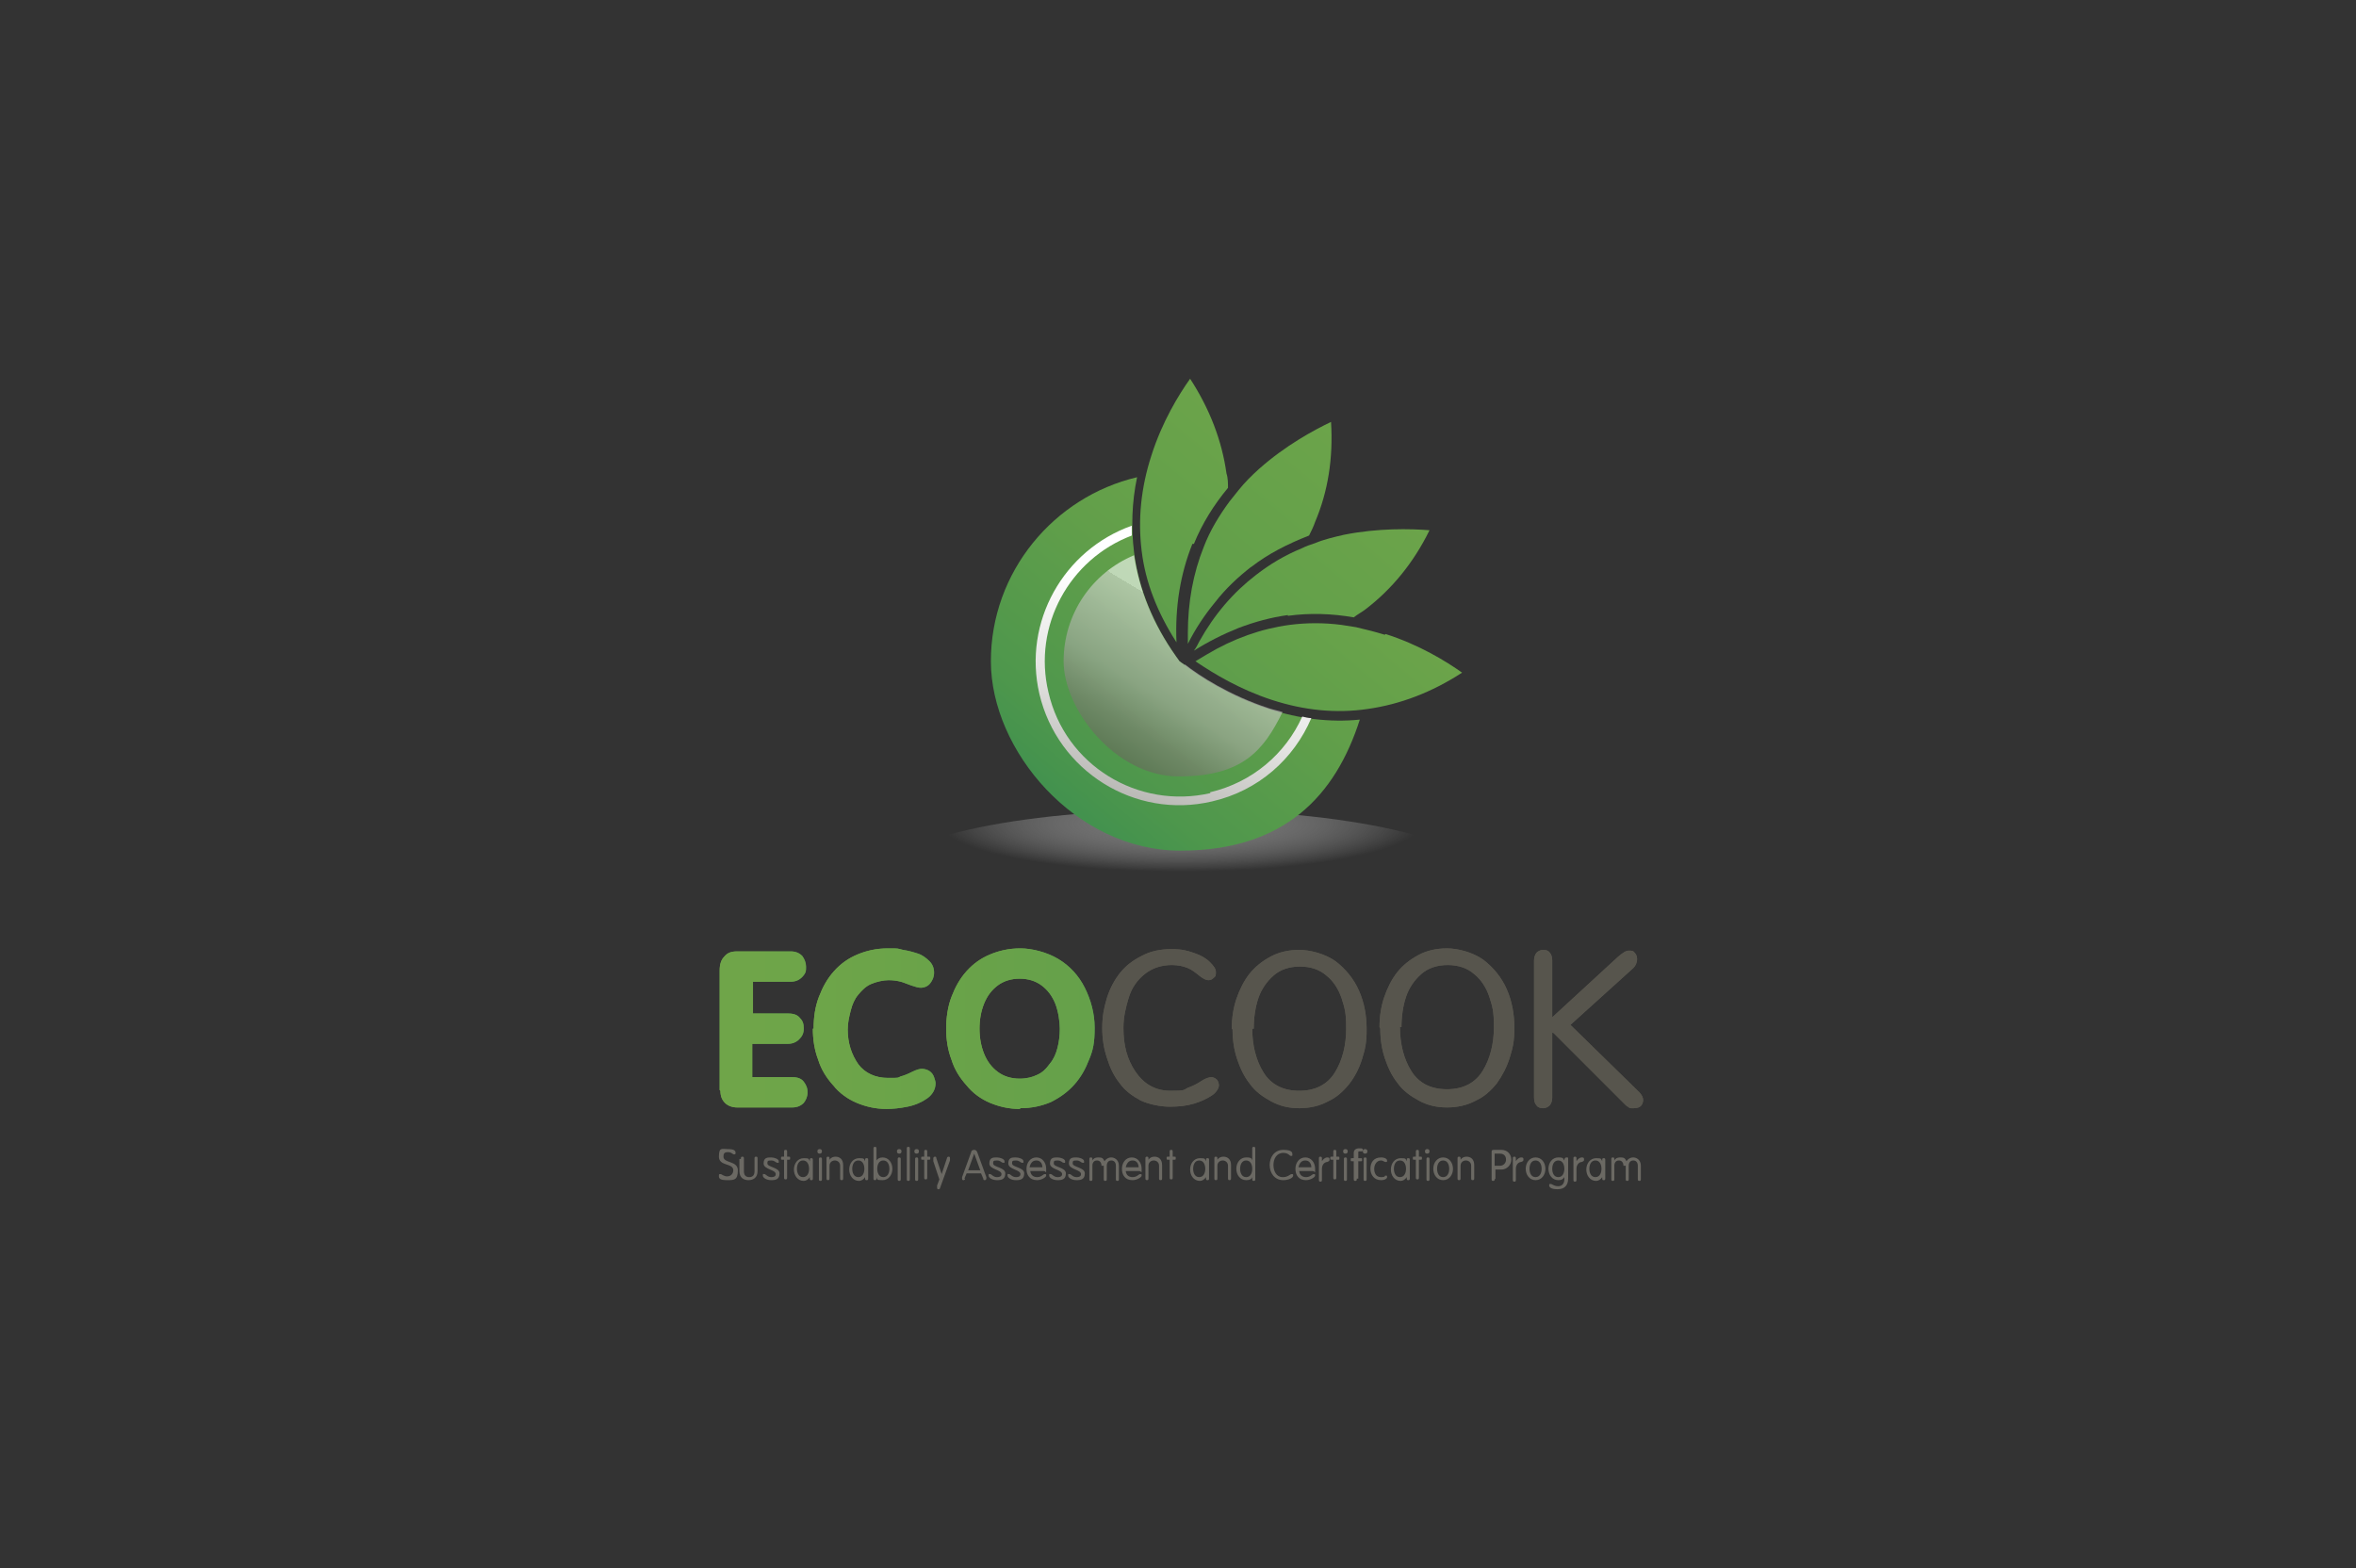 <?xml version="1.0" encoding="UTF-8"?>
<svg xmlns="http://www.w3.org/2000/svg" xmlns:xlink="http://www.w3.org/1999/xlink" version="1.1" viewBox="0 0 311 207">
  <rect x="0" y="0" width="311" height="207" fill="#333333" stroke="none"/>
  <defs>
    <style>
      .st0 {
        fill: url(#linear-gradient2);
      }

      .st1 {
        fill: url(#linear-gradient10);
        opacity: .6;
      }

      .st1, .st2, .st3 {
        mix-blend-mode: multiply;
      }

      .st4 {
        clip-path: url(#clippath-6);
      }

      .st5 {
        clip-path: url(#clippath-4);
      }

      .st6 {
        fill: url(#linear-gradient1);
      }

      .st7 {
        fill: #57554d;
      }

      .st8 {
        fill: url(#linear-gradient8);
      }

      .st9 {
        fill: url(#linear-gradient11);
      }

      .st10 {
        fill: none;
      }

      .st11 {
        clip-path: url(#clippath-1);
      }

      .st2 {
        fill: url(#linear-gradient9);
      }

      .st12 {
        isolation: isolate;
      }

      .st13 {
        clip-path: url(#clippath-5);
      }

      .st14 {
        fill: url(#linear-gradient12);
      }

      .st15 {
        clip-path: url(#clippath-3);
      }

      .st16 {
        fill: url(#linear-gradient7);
      }

      .st17 {
        fill: url(#linear-gradient4);
      }

      .st18 {
        fill: url(#linear-gradient14);
      }

      .st19 {
        fill: url(#linear-gradient5);
      }

      .st20 {
        fill: url(#linear-gradient3);
      }

      .st3 {
        fill: url(#Degradado_sin_nombre_6);
      }

      .st21 {
        fill: url(#linear-gradient6);
      }

      .st22 {
        clip-path: url(#clippath-2);
      }

      .st23 {
        fill: url(#linear-gradient13);
      }

      .st24 {
        fill: url(#linear-gradient);
      }

      .st25 {
        fill: #6b6963;
      }

      .st26 {
        clip-path: url(#clippath);
      }
    </style>
    <radialGradient id="Degradado_sin_nombre_6" data-name="Degradado sin nombre 6" cx="155.9" cy="264.2" fx="155.9" fy="264.2" r="39.6" gradientTransform="translate(0 55.9) scale(1 .2)" gradientUnits="userSpaceOnUse">
      <stop offset="0" stop-color="#545454"></stop>
      <stop offset="0" stop-color="#696969" stop-opacity=".9"></stop>
      <stop offset=".3" stop-color="#aaa" stop-opacity=".5"></stop>
      <stop offset=".6" stop-color="#d9d9d9" stop-opacity=".2"></stop>
      <stop offset=".8" stop-color="#f5f5f5" stop-opacity="0"></stop>
      <stop offset="1" stop-color="#fff" stop-opacity="0"></stop>
    </radialGradient>
    <linearGradient id="linear-gradient" x1="95" y1="135.8" x2="106.6" y2="135.8" gradientUnits="userSpaceOnUse">
      <stop offset="0" stop-color="#73a749"></stop>
      <stop offset=".3" stop-color="#6ea549"></stop>
      <stop offset=".6" stop-color="#629f4a"></stop>
      <stop offset=".9" stop-color="#4e974c"></stop>
      <stop offset="1" stop-color="#43924e"></stop>
    </linearGradient>
    <clipPath id="clippath">
      <path class="st24" d="M95,143.9v-15.8c0-.8.2-1.4.6-1.8.4-.5.9-.7,1.7-.7h7.1c.6,0,1.1.2,1.5.6.3.4.5.9.5,1.4s0,.7-.2,1c-.2.3-.4.5-.7.7-.3.2-.7.3-1.1.3h-5v4.2h4.7c.7,0,1.2.2,1.5.6.4.4.5.8.5,1.4s-.2,1-.6,1.4c-.4.4-.9.6-1.5.6h-4.7v4.4h5.3c.7,0,1.2.2,1.5.6.3.4.5.8.5,1.4s-.2,1-.5,1.4c-.4.4-.9.6-1.5.6h-7.3c-.6,0-1.2-.2-1.6-.6-.4-.4-.6-.9-.6-1.6Z"></path>
    </clipPath>
    <linearGradient id="linear-gradient1" x1="-437" y1="284.2" x2="-436.2" y2="284.2" gradientTransform="translate(93267.3 60753.4) scale(213.3 -213.3)" xlink:href="#linear-gradient"></linearGradient>
    <linearGradient id="linear-gradient2" x1="107.4" y1="135.8" x2="123.6" y2="135.8" xlink:href="#linear-gradient"></linearGradient>
    <linearGradient id="linear-gradient3" x1="107.4" y1="135.8" x2="123.6" y2="135.8" xlink:href="#linear-gradient"></linearGradient>
    <clipPath id="clippath-1">
      <path class="st20" d="M107.4,135.8c0-1.5.2-2.9.7-4.2.5-1.3,1.1-2.4,2-3.4.9-1,1.9-1.7,3.1-2.2,1.2-.5,2.5-.8,4-.8s1.2,0,2,.2c.7.1,1.4.3,2,.5.6.2,1.1.6,1.5,1,.4.4.6.9.6,1.5s-.2,1-.5,1.4c-.3.4-.8.6-1.2.6s-.7-.1-1.3-.3c-.6-.2-1-.4-1.4-.5-.4-.1-.9-.2-1.6-.2s-1.6.2-2.3.5c-.7.3-1.2.8-1.7,1.4-.5.6-.8,1.3-1,2.1-.2.8-.4,1.6-.4,2.5,0,1.8.5,3.3,1.4,4.6.9,1.2,2.3,1.8,3.9,1.8s1.2,0,1.7-.2c.4-.1.9-.3,1.5-.6s1-.4,1.3-.4.7.1,1,.3c.3.2.5.5.6.8.1.3.2.6.2.8,0,.8-.4,1.5-1.1,2-.7.5-1.6.9-2.6,1.1-1,.2-1.9.3-2.8.3-1.4,0-2.7-.3-3.9-.8-1.2-.5-2.3-1.3-3.1-2.3-.9-1-1.6-2.1-2-3.4-.5-1.3-.7-2.7-.7-4.1Z"></path>
    </clipPath>
    <linearGradient id="linear-gradient4" x1="-437" y1="284.2" x2="-436.2" y2="284.2" gradientTransform="translate(93267.3 60753.4) scale(213.3 -213.3)" xlink:href="#linear-gradient"></linearGradient>
    <linearGradient id="linear-gradient5" x1="124.8" y1="135.8" x2="144.4" y2="135.8" xlink:href="#linear-gradient"></linearGradient>
    <linearGradient id="linear-gradient6" x1="124.8" y1="135.8" x2="144.4" y2="135.8" xlink:href="#linear-gradient"></linearGradient>
    <clipPath id="clippath-2">
      <path class="st21" d="M134.6,146.4c-1.4,0-2.7-.3-3.9-.8-1.2-.5-2.3-1.3-3.1-2.3-.9-1-1.6-2.1-2-3.4-.5-1.3-.7-2.7-.7-4.1s.2-2.9.7-4.2c.5-1.3,1.1-2.4,2-3.4.9-1,1.9-1.7,3.1-2.2,1.2-.5,2.5-.8,4-.8s3.5.5,5,1.4c1.5.9,2.7,2.2,3.5,3.8.8,1.6,1.3,3.4,1.3,5.3s-.2,2.9-.7,4.1c-.5,1.3-1.1,2.4-2,3.4-.9,1-1.9,1.7-3.1,2.3-1.2.5-2.5.8-4,.8ZM134.6,142.4c.9,0,1.7-.2,2.3-.5.7-.3,1.2-.8,1.7-1.5.5-.6.8-1.3,1-2.1.2-.8.3-1.6.3-2.5s-.2-2.3-.6-3.3c-.4-1-1-1.8-1.8-2.4-.8-.6-1.8-.9-2.9-.9s-2.1.3-2.9.9c-.8.6-1.4,1.4-1.8,2.4-.4,1-.6,2.1-.6,3.3s.2,2.3.6,3.3c.4,1,1,1.8,1.8,2.4.8.6,1.8.9,2.9.9Z"></path>
    </clipPath>
    <linearGradient id="linear-gradient7" x1="-437" y1="284.2" x2="-436.2" y2="284.2" gradientTransform="translate(93267.3 60753.4) scale(213.3 -213.3)" xlink:href="#linear-gradient"></linearGradient>
    <clipPath id="clippath-3">
      <path class="st7" d="M148.3,135.8c0,2.2.5,4.1,1.6,5.7,1.1,1.6,2.6,2.5,4.6,2.5s1.7-.1,2.3-.4c.6-.2,1.2-.5,1.8-.9.6-.4,1.1-.5,1.3-.5s.5.1.7.3c.2.2.3.5.3.8s-.3.9-.9,1.3c-.6.4-1.4.8-2.4,1.1-1,.3-2,.4-3.2.4s-2.7-.3-3.8-.8c-1.1-.6-2.1-1.3-2.8-2.3-.8-1-1.3-2.1-1.7-3.4-.4-1.2-.6-2.5-.6-3.9s.2-2.6.6-3.9c.4-1.3,1-2.4,1.7-3.3.8-1,1.7-1.7,2.9-2.3,1.1-.6,2.4-.9,3.9-.9s2.1.2,3,.5c.9.3,1.6.7,2.1,1.2.5.5.8.9.8,1.3s0,.6-.3.8c-.2.2-.4.3-.7.3s-.7-.2-1.2-.6c-.5-.4-1-.8-1.5-1-.5-.2-1.2-.4-2.1-.4-1.4,0-2.6.4-3.6,1.2-1,.8-1.7,1.8-2.1,3.1-.4,1.3-.7,2.6-.7,3.9Z"></path>
    </clipPath>
    <clipPath id="clippath-4">
      <path class="st7" d="M162.6,135.8c0-1.4.2-2.7.6-3.9.4-1.2,1-2.4,1.7-3.3.8-1,1.7-1.7,2.8-2.3,1.1-.6,2.4-.9,3.8-.9s3.4.5,4.8,1.5c1.3,1,2.4,2.3,3.1,3.9.7,1.6,1,3.3,1,5.1s-.2,2.6-.6,3.9c-.4,1.3-1,2.4-1.7,3.3-.8,1-1.7,1.8-2.8,2.3-1.1.6-2.4.9-3.8.9s-2.6-.3-3.7-.9c-1.1-.6-2.1-1.3-2.8-2.3-.8-1-1.3-2.1-1.7-3.3-.4-1.2-.6-2.5-.6-3.9ZM165.3,135.8c0,2.2.5,4.2,1.5,5.8,1,1.6,2.6,2.4,4.7,2.4s3.7-.8,4.7-2.4c1-1.6,1.5-3.6,1.5-5.8s-.2-2.7-.6-4c-.4-1.2-1.1-2.3-2-3-.9-.8-2.1-1.2-3.5-1.2s-2.6.4-3.5,1.2c-.9.8-1.6,1.8-2,3-.4,1.2-.6,2.6-.6,4Z"></path>
    </clipPath>
    <clipPath id="clippath-5">
      <path class="st7" d="M182.1,135.6c0-1.4.2-2.7.6-3.9.4-1.2,1-2.4,1.7-3.3.8-1,1.7-1.7,2.8-2.3,1.1-.6,2.4-.9,3.8-.9s3.4.5,4.8,1.5c1.3,1,2.4,2.3,3.1,3.9.7,1.6,1,3.3,1,5.1s-.2,2.6-.6,3.9c-.4,1.3-1,2.4-1.7,3.4-.8,1-1.7,1.8-2.8,2.3-1.1.6-2.4.9-3.8.9s-2.6-.3-3.7-.9c-1.1-.6-2.1-1.3-2.8-2.3-.8-1-1.3-2.1-1.7-3.3-.4-1.2-.6-2.5-.6-3.9ZM184.8,135.6c0,2.2.5,4.2,1.5,5.8,1,1.6,2.6,2.4,4.7,2.4s3.7-.8,4.7-2.4c1-1.6,1.5-3.6,1.5-5.8s-.2-2.7-.6-4c-.4-1.2-1.1-2.3-2-3-.9-.8-2.1-1.2-3.5-1.2s-2.6.4-3.5,1.2c-.9.8-1.6,1.8-2,3-.4,1.2-.6,2.6-.6,4Z"></path>
    </clipPath>
    <clipPath id="clippath-6">
      <path class="st7" d="M204.9,136.3v8.6c0,.4-.1.7-.3,1-.2.2-.5.4-.9.4s-.7-.1-.9-.4c-.2-.2-.3-.6-.3-1v-18.1c0-.4.1-.7.3-1,.2-.2.5-.4.9-.4s.7.1.9.4c.2.2.3.6.3,1v7.5l8.7-8c.6-.5,1-.8,1.4-.8s.6,0,.8.3c.2.2.3.5.3.8,0,.5-.2.9-.5,1.2l-8.3,7.5,9.1,8.9c.3.3.5.7.5,1s-.1.6-.3.8c-.2.2-.5.3-.9.3s-.3,0-.4,0c-.1,0-.2,0-.4-.2-.1,0-.3-.2-.4-.3l-9.4-9.4Z"></path>
    </clipPath>
    <linearGradient id="linear-gradient8" x1="189" y1="47.5" x2="140.5" y2="105.6" xlink:href="#linear-gradient"></linearGradient>
    <linearGradient id="linear-gradient9" x1="199.4" y1="-96.2" x2="164.8" y2="-38.8" gradientTransform="translate(-14.5 219.8) rotate(-13.1)" gradientUnits="userSpaceOnUse">
      <stop offset="0" stop-color="#fff"></stop>
      <stop offset=".2" stop-color="#e4e4e2"></stop>
      <stop offset=".5" stop-color="#a09f9a"></stop>
      <stop offset="1" stop-color="#47443a"></stop>
    </linearGradient>
    <linearGradient id="linear-gradient10" x1="158.4" y1="82.7" x2="130.7" y2="128.7" gradientUnits="userSpaceOnUse">
      <stop offset="0" stop-color="#fff"></stop>
      <stop offset="0" stop-color="#e2e2e0"></stop>
      <stop offset=".2" stop-color="#abaaa6"></stop>
      <stop offset=".3" stop-color="#807e77"></stop>
      <stop offset=".4" stop-color="#615e55"></stop>
      <stop offset=".4" stop-color="#4d4b41"></stop>
      <stop offset=".5" stop-color="#47443a"></stop>
    </linearGradient>
    <linearGradient id="linear-gradient11" x1="190.7" y1="26.3" x2="113.7" y2="118.5" gradientUnits="userSpaceOnUse">
      <stop offset=".2" stop-color="#73a749"></stop>
      <stop offset="1" stop-color="#45934d"></stop>
      <stop offset="1" stop-color="#43924e"></stop>
    </linearGradient>
    <linearGradient id="linear-gradient12" x1="208.7" y1="19.2" x2="113" y2="133.7" xlink:href="#linear-gradient11"></linearGradient>
    <linearGradient id="linear-gradient13" x1="212.8" y1="30.6" x2="124.1" y2="136.8" xlink:href="#linear-gradient11"></linearGradient>
    <linearGradient id="linear-gradient14" x1="201.7" y1="56.6" x2="142.7" y2="127.2" xlink:href="#linear-gradient11"></linearGradient>
  </defs>
  <g class="st12">
    <g id="rahmen">
      <rect class="st10" width="311" height="207"></rect>
    </g>
    <g id="logo">
      <g>
        <path class="st3" d="M195.5,115.9c0,5-17.7,9-39.6,9s-39.6-4-39.6-9,17.7-9,39.6-9,39.6,4,39.6,9Z"></path>
        <g>
          <g>
            <path class="st24" d="M95,143.9v-15.8c0-.8.2-1.4.6-1.8.4-.5.9-.7,1.7-.7h7.1c.6,0,1.1.2,1.5.6.3.4.5.9.5,1.4s0,.7-.2,1c-.2.3-.4.5-.7.7-.3.2-.7.3-1.1.3h-5v4.2h4.7c.7,0,1.2.2,1.5.6.4.4.5.8.5,1.4s-.2,1-.6,1.4c-.4.4-.9.6-1.5.6h-4.7v4.4h5.3c.7,0,1.2.2,1.5.6.3.4.5.8.5,1.4s-.2,1-.5,1.4c-.4.4-.9.6-1.5.6h-7.3c-.6,0-1.2-.2-1.6-.6-.4-.4-.6-.9-.6-1.6Z"></path>
            <g class="st26">
              <rect class="st6" x="84.4" y="121" width="153.5" height="29.2"></rect>
            </g>
          </g>
          <g>
            <path class="st0" d="M107.4,135.8c0-1.5.2-2.9.7-4.2.5-1.3,1.1-2.4,2-3.4.9-1,1.9-1.7,3.1-2.2,1.2-.5,2.5-.8,4-.8s1.2,0,2,.2c.7.1,1.4.3,2,.5.6.2,1.1.6,1.5,1,.4.4.6.9.6,1.5s-.2,1-.5,1.4c-.3.4-.8.6-1.2.6s-.7-.1-1.3-.3c-.6-.2-1-.4-1.4-.5-.4-.1-.9-.2-1.6-.2s-1.6.2-2.3.5c-.7.3-1.2.8-1.7,1.4-.5.6-.8,1.3-1,2.1-.2.8-.4,1.6-.4,2.5,0,1.8.5,3.3,1.4,4.6.9,1.2,2.3,1.8,3.9,1.8s1.2,0,1.7-.2c.4-.1.9-.3,1.5-.6s1-.4,1.3-.4.7.1,1,.3c.3.2.5.5.6.8.1.3.2.6.2.8,0,.8-.4,1.5-1.1,2-.7.5-1.6.9-2.6,1.1-1,.2-1.9.3-2.8.3-1.4,0-2.7-.3-3.9-.8-1.2-.5-2.3-1.3-3.1-2.3-.9-1-1.6-2.1-2-3.4-.5-1.3-.7-2.7-.7-4.1Z"></path>
            <g class="st11">
              <rect class="st17" x="84.4" y="121" width="153.5" height="29.2"></rect>
            </g>
          </g>
          <g>
            <path class="st19" d="M134.6,146.4c-1.4,0-2.7-.3-3.9-.8-1.2-.5-2.3-1.3-3.1-2.3-.9-1-1.6-2.1-2-3.4-.5-1.3-.7-2.7-.7-4.1s.2-2.9.7-4.2c.5-1.3,1.1-2.4,2-3.4.9-1,1.9-1.7,3.1-2.2,1.2-.5,2.5-.8,4-.8s3.5.5,5,1.4c1.5.9,2.7,2.2,3.5,3.8.8,1.6,1.3,3.4,1.3,5.3s-.2,2.9-.7,4.1c-.5,1.3-1.1,2.4-2,3.4-.9,1-1.9,1.7-3.1,2.3-1.2.5-2.5.8-4,.8ZM134.6,142.4c.9,0,1.7-.2,2.3-.5.7-.3,1.2-.8,1.7-1.5.5-.6.8-1.3,1-2.1.2-.8.3-1.6.3-2.5s-.2-2.3-.6-3.3c-.4-1-1-1.8-1.8-2.4-.8-.6-1.8-.9-2.9-.9s-2.1.3-2.9.9c-.8.6-1.4,1.4-1.8,2.4-.4,1-.6,2.1-.6,3.3s.2,2.3.6,3.3c.4,1,1,1.8,1.8,2.4.8.6,1.8.9,2.9.9Z"></path>
            <g class="st22">
              <rect class="st16" x="84.4" y="121" width="153.5" height="29.2"></rect>
            </g>
          </g>
          <g>
            <path class="st7" d="M148.3,135.8c0,2.2.5,4.1,1.6,5.7,1.1,1.6,2.6,2.5,4.6,2.5s1.7-.1,2.3-.4c.6-.2,1.2-.5,1.8-.9.6-.4,1.1-.5,1.3-.5s.5.1.7.3c.2.2.3.5.3.8s-.3.9-.9,1.3c-.6.4-1.4.8-2.4,1.1-1,.3-2,.4-3.2.4s-2.7-.3-3.8-.8c-1.1-.6-2.1-1.3-2.8-2.3-.8-1-1.3-2.1-1.7-3.4-.4-1.2-.6-2.5-.6-3.9s.2-2.6.6-3.9c.4-1.3,1-2.4,1.7-3.3.8-1,1.7-1.7,2.9-2.3,1.1-.6,2.4-.9,3.9-.9s2.1.2,3,.5c.9.3,1.6.7,2.1,1.2.5.5.8.9.8,1.3s0,.6-.3.8c-.2.2-.4.3-.7.3s-.7-.2-1.2-.6c-.5-.4-1-.8-1.5-1-.5-.2-1.2-.4-2.1-.4-1.4,0-2.6.4-3.6,1.2-1,.8-1.7,1.8-2.1,3.1-.4,1.3-.7,2.6-.7,3.9Z"></path>
            <g class="st15">
              <rect class="st7" x="84.3" y="121" width="153.5" height="29.2"></rect>
            </g>
          </g>
          <g>
            <path class="st7" d="M162.6,135.8c0-1.4.2-2.7.6-3.9.4-1.2,1-2.4,1.7-3.3.8-1,1.7-1.7,2.8-2.3,1.1-.6,2.4-.9,3.8-.9s3.4.5,4.8,1.5c1.3,1,2.4,2.3,3.1,3.9.7,1.6,1,3.3,1,5.1s-.2,2.6-.6,3.9c-.4,1.3-1,2.4-1.7,3.3-.8,1-1.7,1.8-2.8,2.3-1.1.6-2.4.9-3.8.9s-2.6-.3-3.7-.9c-1.1-.6-2.1-1.3-2.8-2.3-.8-1-1.3-2.1-1.7-3.3-.4-1.2-.6-2.5-.6-3.9ZM165.3,135.8c0,2.2.5,4.2,1.5,5.8,1,1.6,2.6,2.4,4.7,2.4s3.7-.8,4.7-2.4c1-1.6,1.5-3.6,1.5-5.8s-.2-2.7-.6-4c-.4-1.2-1.1-2.3-2-3-.9-.8-2.1-1.2-3.5-1.2s-2.6.4-3.5,1.2c-.9.8-1.6,1.8-2,3-.4,1.2-.6,2.6-.6,4Z"></path>
            <g class="st5">
              <rect class="st7" x="84.4" y="121" width="153.5" height="29.2"></rect>
            </g>
          </g>
          <g>
            <path class="st7" d="M182.1,135.6c0-1.4.2-2.7.6-3.9.4-1.2,1-2.4,1.7-3.3.8-1,1.7-1.7,2.8-2.3,1.1-.6,2.4-.9,3.8-.9s3.4.5,4.8,1.5c1.3,1,2.4,2.3,3.1,3.9.7,1.6,1,3.3,1,5.1s-.2,2.6-.6,3.9c-.4,1.3-1,2.4-1.7,3.4-.8,1-1.7,1.8-2.8,2.3-1.1.6-2.4.9-3.8.9s-2.6-.3-3.7-.9c-1.1-.6-2.1-1.3-2.8-2.3-.8-1-1.3-2.1-1.7-3.3-.4-1.2-.6-2.5-.6-3.9ZM184.8,135.6c0,2.2.5,4.2,1.5,5.8,1,1.6,2.6,2.4,4.7,2.4s3.7-.8,4.7-2.4c1-1.6,1.5-3.6,1.5-5.8s-.2-2.7-.6-4c-.4-1.2-1.1-2.3-2-3-.9-.8-2.1-1.2-3.5-1.2s-2.6.4-3.5,1.2c-.9.8-1.6,1.8-2,3-.4,1.2-.6,2.6-.6,4Z"></path>
            <g class="st13">
              <rect class="st7" x="84.4" y="121" width="153.5" height="29.2"></rect>
            </g>
          </g>
          <g>
            <path class="st7" d="M204.9,136.3v8.6c0,.4-.1.7-.3,1-.2.2-.5.4-.9.4s-.7-.1-.9-.4c-.2-.2-.3-.6-.3-1v-18.1c0-.4.1-.7.3-1,.2-.2.5-.4.9-.4s.7.1.9.4c.2.2.3.6.3,1v7.5l8.7-8c.6-.5,1-.8,1.4-.8s.6,0,.8.3c.2.2.3.5.3.8,0,.5-.2.9-.5,1.2l-8.3,7.5,9.1,8.9c.3.3.5.7.5,1s-.1.6-.3.8c-.2.2-.5.3-.9.3s-.3,0-.4,0c-.1,0-.2,0-.4-.2-.1,0-.3-.2-.4-.3l-9.4-9.4Z"></path>
            <g class="st4">
              <rect class="st7" x="84.4" y="121" width="153.5" height="29.2"></rect>
            </g>
          </g>
        </g>
        <g>
          <path class="st8" d="M167.5,93.6c-5.2-1.7-9.2-4.3-11.1-5.8l-.7-.5-.5-.7c-3-4.3-4.9-8.9-5.5-13.7-.4-3.2-.3-6.6.4-9.9-11,2.6-19.3,12.5-19.3,24.3s11.2,25,25,25,20.5-7.3,23.7-17.3c-3.9.4-8-.1-12-1.4Z"></path>
          <path class="st2" d="M159.8,104.7c-9.6,2.2-19.2-3.7-21.4-13.3-2.1-8.8,2.8-17.6,11-20.7,0-.4,0-.8,0-1.3-9,3.2-14.4,12.7-12.2,22.2,2.4,10.2,12.6,16.6,22.8,14.2,6.1-1.4,10.8-5.6,13.1-11-.4,0-.8-.1-1.2-.2-2.2,4.9-6.6,8.7-12.2,10Z"></path>
          <path class="st1" d="M156.4,87.8l-.7-.5-.5-.7c-3-4.2-4.8-8.7-5.5-13.3-5.5,2.3-9.3,7.7-9.3,14s6.8,15.2,15.2,15.2,11.2-3.4,13.7-8.5c-.6-.2-1.2-.3-1.8-.5-5.2-1.7-9.2-4.3-11.1-5.8Z"></path>
          <g>
            <path class="st9" d="M157.6,71.8c1.1-2.7,2.6-5.1,4.5-7.4,0-.6,0-1.3-.2-1.9-.6-4.3-2.2-8.5-4.8-12.5-1.5,2.1-3.7,5.7-5.1,10.1-1.4,4.3-1.8,8.5-1.3,12.6.5,4.2,2.1,8.2,4.6,12.1-.2-4.7.5-9,2.1-13Z"></path>
            <path class="st14" d="M165.1,74.9c2.3-1.8,4.9-3.1,7.7-4.2.3-.6.6-1.2.8-1.8,1.7-4,2.4-8.4,2.1-13.2-2.3,1.1-6,3.1-9.5,6.2-1,.9-1.9,1.8-2.7,2.8-.4.5-.8,1-1.2,1.5-1.4,1.9-2.6,3.9-3.4,6-1.4,3.5-2.1,7.3-2.1,11.4,0,.5,0,.9,0,1.4,1-2,2.2-3.8,3.6-5.5,1.4-1.8,3-3.3,4.8-4.7Z"></path>
            <path class="st23" d="M170,81.3c2.9-.4,5.8-.3,8.7.2.5-.4,1.1-.7,1.6-1.1,3.4-2.6,6.3-6.1,8.4-10.4-2.5-.2-6.8-.3-11.3.6-1.3.3-2.6.6-3.8,1.1-.6.2-1.2.4-1.8.7-2.2.9-4.2,2.1-6,3.5-3,2.3-5.5,5.2-7.5,8.8-.2.4-.4.8-.7,1.2,1.9-1.2,3.9-2.2,5.9-3,2.1-.8,4.3-1.4,6.5-1.7Z"></path>
            <path class="st18" d="M182.8,83.8c-1.3-.4-2.5-.7-3.8-1-.6-.1-1.3-.2-1.9-.3-2.3-.3-4.6-.3-6.9,0-3.7.5-7.4,1.8-10.9,3.9-.5.3-1,.6-1.5.9,0,0,.2.1.3.2,2.1,1.4,5.5,3.5,9.8,4.9,4.3,1.4,8.5,1.8,12.6,1.2,4.3-.6,8.5-2.2,12.5-4.8-2.1-1.5-5.7-3.7-10.1-5.1Z"></path>
          </g>
        </g>
        <g>
          <path class="st25" d="M97.1,152.2c0,.1,0,.2-.2.2-.2,0-.3-.3-.8-.3s-.6.2-.6.6c0,.9,1.9.5,1.9,1.8s-.5,1.3-1.4,1.3-1.1-.2-1.1-.5,0-.3.2-.3.4.3.9.3.8-.4.8-.8c0-1-1.9-.5-1.9-1.8s.4-1,1.2-1,1,.2,1,.5Z"></path>
          <path class="st25" d="M97.8,153c0-.2,0-.3.2-.3s.2.1.2.3v1.6c0,.5.2.8.7.8s.7-.3.7-.8v-1.6c0-.2,0-.3.2-.3s.2.1.2.3v1.6c0,.9-.6,1.2-1.2,1.2s-1.2-.3-1.2-1.2v-1.6Z"></path>
          <path class="st25" d="M101.8,152.8c.4,0,1,.2,1,.5s0,.2-.2.2-.3-.3-.8-.3-.5.1-.5.4c0,.5,1.6.5,1.6,1.3s-.5.9-1.1.9-1.1-.3-1.1-.6,0-.2.2-.2c.2,0,.4.4.9.4s.6-.2.6-.4c0-.6-1.6-.6-1.6-1.4s.5-.8,1-.8Z"></path>
          <path class="st25" d="M103.5,152.1c0-.2,0-.3.2-.3s.2.1.2.3v.6h.2c.2,0,.2,0,.2.2s0,.2-.2.2h-.2v2.3c0,.2,0,.3-.2.3s-.2-.1-.2-.3v-2.3h-.2c-.2,0-.2,0-.2-.2s0-.2.2-.2h.2v-.6Z"></path>
          <path class="st25" d="M107.3,155.6c0,.2-.1.2-.2.2s-.2,0-.2-.2v-.2h0c-.2.3-.5.5-.8.5-.8,0-1.3-.7-1.3-1.5s.5-1.5,1.3-1.5.6.1.8.4h0v-.2c0-.2.1-.2.2-.2s.2,0,.2.2v2.6ZM106,155.4c.6,0,.8-.6.8-1.1s-.2-1.1-.8-1.1-.8.6-.8,1.1.2,1.1.8,1.1Z"></path>
          <path class="st25" d="M108.2,151.7c.2,0,.3.1.3.3s-.1.3-.3.3-.3-.1-.3-.3.1-.3.3-.3ZM108.5,155.6c0,.2,0,.3-.2.3s-.2-.1-.2-.3v-2.5c0-.2,0-.3.2-.3s.2.1.2.3v2.5Z"></path>
          <path class="st25" d="M109.1,153c0-.2,0-.3.2-.3s.2.1.2.3h0c0,.1,0,.1,0,.1.2-.3.5-.4.8-.4.5,0,1,.3,1,1.1v1.7c0,.2,0,.3-.2.3s-.2-.1-.2-.3v-1.6c0-.5-.4-.7-.7-.7s-.7.2-.7.7v1.6c0,.2,0,.3-.2.3s-.2-.1-.2-.3v-2.5Z"></path>
          <path class="st25" d="M114.6,155.6c0,.2-.1.2-.2.2s-.2,0-.2-.2v-.2h0c-.2.3-.5.5-.8.5-.8,0-1.3-.7-1.3-1.5s.5-1.5,1.3-1.5.6.1.8.4h0v-.2c0-.2.1-.2.2-.2s.2,0,.2.2v2.6ZM113.3,155.4c.6,0,.8-.6.8-1.1s-.2-1.1-.8-1.1-.8.6-.8,1.1.2,1.1.8,1.1Z"></path>
          <path class="st25" d="M115.3,151.7c0-.2,0-.3.2-.3s.2.1.2.3v1.5h0c.1-.2.4-.4.8-.4.8,0,1.3.7,1.3,1.5s-.5,1.5-1.3,1.5-.7-.1-.8-.4h0c0,.3,0,.4-.2.4s-.2-.1-.2-.3v-3.9ZM116.6,155.4c.6,0,.8-.6.8-1.1s-.2-1.1-.8-1.1-.8.6-.8,1.1.2,1.1.8,1.1Z"></path>
          <path class="st25" d="M118.7,151.7c.2,0,.3.1.3.3s-.1.3-.3.3-.3-.1-.3-.3.1-.3.3-.3ZM118.9,155.6c0,.2,0,.3-.2.3s-.2-.1-.2-.3v-2.5c0-.2,0-.3.2-.3s.2.1.2.3v2.5Z"></path>
          <path class="st25" d="M120.1,155.6c0,.2,0,.3-.2.3s-.2-.1-.2-.3v-3.9c0-.2,0-.3.2-.3s.2.1.2.3v3.9Z"></path>
          <path class="st25" d="M121,151.7c.2,0,.3.1.3.3s-.1.3-.3.3-.3-.1-.3-.3.1-.3.3-.3ZM121.2,155.6c0,.2,0,.3-.2.3s-.2-.1-.2-.3v-2.5c0-.2,0-.3.2-.3s.2.1.2.3v2.5Z"></path>
          <path class="st25" d="M122,152.1c0-.2,0-.3.2-.3s.2.1.2.3v.6h.2c.2,0,.2,0,.2.2s0,.2-.2.2h-.2v2.3c0,.2,0,.3-.2.3s-.2-.1-.2-.3v-2.3h-.2c-.2,0-.2,0-.2-.2s0-.2.2-.2h.2v-.6Z"></path>
          <path class="st25" d="M123.2,153.2c0-.2,0-.2,0-.3,0-.1.1-.2.2-.2s.2,0,.2.2l.7,2.1h0l.7-2.1c0-.1.1-.2.2-.2s.2,0,.2.2,0,.1,0,.3l-1.3,3.6c0,.1-.1.2-.2.2s-.2,0-.2-.2,0-.1,0-.3l.3-.8-.8-2.4Z"></path>
          <path class="st25" d="M127.4,155.6c0,.1-.1.2-.2.2s-.2,0-.2-.2,0-.2,0-.2l1.2-3.3c0-.2.2-.3.4-.3s.3.1.4.3l1.2,3.3c0,0,0,.2,0,.2,0,.1-.1.2-.2.2s-.2,0-.2-.2l-.3-.7h-1.9l-.3.7ZM128.6,152.3h0l-.8,2.2h1.6l-.8-2.2Z"></path>
          <path class="st25" d="M131.6,152.8c.4,0,1,.2,1,.5s0,.2-.2.2-.3-.3-.8-.3-.5.1-.5.4c0,.5,1.6.5,1.6,1.3s-.5.9-1.1.9-1.1-.3-1.1-.6,0-.2.2-.2c.2,0,.4.4.9.4s.6-.2.6-.4c0-.6-1.6-.6-1.6-1.4s.5-.8,1-.8Z"></path>
          <path class="st25" d="M134.1,152.8c.4,0,1,.2,1,.5s0,.2-.2.2-.3-.3-.8-.3-.5.1-.5.4c0,.5,1.6.5,1.6,1.3s-.5.9-1.1.9-1.1-.3-1.1-.6,0-.2.2-.2c.2,0,.4.4.9.4s.6-.2.6-.4c0-.6-1.6-.6-1.6-1.4s.5-.8,1-.8Z"></path>
          <path class="st25" d="M136,154.5c0,.5.3.9.9.9s.8-.4,1-.4.2,0,.2.2c0,.2-.6.6-1.2.6-1,0-1.4-.7-1.4-1.5s.5-1.5,1.3-1.5,1.3.7,1.3,1.5,0,.3-.3.3h-1.9ZM137.6,154.1c0-.4-.2-.9-.8-.9-.6,0-.8.5-.9.9h1.6Z"></path>
          <path class="st25" d="M139.6,152.8c.4,0,1,.2,1,.5s0,.2-.2.2-.3-.3-.8-.3-.5.1-.5.4c0,.5,1.6.5,1.6,1.3s-.5.9-1.1.9-1.1-.3-1.1-.6,0-.2.2-.2c.2,0,.4.4.9.4s.6-.2.6-.4c0-.6-1.6-.6-1.6-1.4s.5-.8,1-.8Z"></path>
          <path class="st25" d="M142.1,152.8c.4,0,1,.2,1,.5s0,.2-.2.2-.3-.3-.8-.3-.5.1-.5.4c0,.5,1.6.5,1.6,1.3s-.5.9-1.1.9-1.1-.3-1.1-.6,0-.2.2-.2c.2,0,.4.4.9.4s.6-.2.6-.4c0-.6-1.6-.6-1.6-1.4s.5-.8,1-.8Z"></path>
          <path class="st25" d="M145.4,153.9c0-.4-.2-.7-.6-.7s-.6.3-.6.7v1.7c0,.2,0,.3-.2.3s-.2-.1-.2-.3v-2.5c0-.2,0-.3.2-.3s.2.1.2.3h0c0,0,0,.1,0,.1.1-.2.3-.4.8-.4s.6.1.8.5c.2-.3.5-.5.9-.5s1,.3,1,1.1v1.7c0,.2,0,.3-.2.3s-.2-.1-.2-.3v-1.7c0-.4-.2-.7-.6-.7s-.6.3-.6.7v1.7c0,.2,0,.3-.2.3s-.2-.1-.2-.3v-1.7Z"></path>
          <path class="st25" d="M148.6,154.5c0,.5.3.9.9.9s.8-.4,1-.4.2,0,.2.2c0,.2-.6.6-1.2.6-1,0-1.4-.7-1.4-1.5s.5-1.5,1.3-1.5,1.3.7,1.3,1.5,0,.3-.3.3h-1.9ZM150.3,154.1c0-.4-.2-.9-.8-.9-.6,0-.8.5-.9.9h1.6Z"></path>
          <path class="st25" d="M151.2,153c0-.2,0-.3.2-.3s.2.1.2.3h0c0,.1,0,.1,0,.1.2-.3.5-.4.8-.4.5,0,1,.3,1,1.1v1.7c0,.2,0,.3-.2.3s-.2-.1-.2-.3v-1.6c0-.5-.4-.7-.7-.7s-.7.2-.7.7v1.6c0,.2,0,.3-.2.3s-.2-.1-.2-.3v-2.5Z"></path>
          <path class="st25" d="M154.4,152.1c0-.2,0-.3.2-.3s.2.1.2.3v.6h.2c.2,0,.2,0,.2.2s0,.2-.2.2h-.2v2.3c0,.2,0,.3-.2.3s-.2-.1-.2-.3v-2.3h-.2c-.2,0-.2,0-.2-.2s0-.2.2-.2h.2v-.6Z"></path>
          <path class="st25" d="M159.6,155.6c0,.2-.1.2-.2.2s-.2,0-.2-.2v-.2h0c-.2.3-.5.5-.8.5-.8,0-1.3-.7-1.3-1.5s.5-1.5,1.3-1.5.6.1.8.4h0v-.2c0-.2.1-.2.2-.2s.2,0,.2.2v2.6ZM158.3,155.4c.6,0,.8-.6.8-1.1s-.2-1.1-.8-1.1-.8.6-.8,1.1.2,1.1.8,1.1Z"></path>
          <path class="st25" d="M160.3,153c0-.2,0-.3.2-.3s.2.1.2.3h0c0,.1,0,.1,0,.1.2-.3.5-.4.8-.4.5,0,1,.3,1,1.1v1.7c0,.2,0,.3-.2.3s-.2-.1-.2-.3v-1.6c0-.5-.4-.7-.7-.7s-.7.2-.7.7v1.6c0,.2,0,.3-.2.3s-.2-.1-.2-.3v-2.5Z"></path>
          <path class="st25" d="M165.3,155.4h0c-.1.3-.4.4-.8.4-.8,0-1.3-.7-1.3-1.5s.5-1.5,1.3-1.5.7.2.8.4h0v-1.5c0-.2,0-.3.2-.3s.2.1.2.3v3.9c0,.2,0,.3-.2.3s-.2-.1-.2-.3h0ZM164.5,153.2c-.6,0-.8.6-.8,1.1s.2,1.1.8,1.1.8-.6.8-1.1-.2-1.1-.8-1.1Z"></path>
          <path class="st25" d="M169.4,155.4c.6,0,.9-.4,1.1-.4s.2,0,.2.2c0,.3-.6.6-1.3.6-1.2,0-1.8-1-1.8-2s.6-2,1.8-2,1.2.4,1.2.6,0,.2-.2.2c-.2,0-.3-.4-1-.4-.9,0-1.3.8-1.3,1.6s.4,1.6,1.2,1.6Z"></path>
          <path class="st25" d="M171.5,154.5c0,.5.3.9.9.9s.8-.4,1-.4.2,0,.2.2c0,.2-.6.6-1.2.6-1,0-1.4-.7-1.4-1.5s.5-1.5,1.3-1.5,1.3.7,1.3,1.5,0,.3-.3.3h-1.9ZM173.1,154.1c0-.4-.2-.9-.8-.9-.6,0-.8.5-.9.9h1.6Z"></path>
          <path class="st25" d="M174.1,153c0-.2,0-.3.2-.3s.2.1.2.3v.3h0c.1-.2.4-.5.7-.5s.3.1.3.3-.1.2-.3.3c-.3,0-.7.3-.7.9v1.4c0,.2,0,.3-.2.3s-.2-.1-.2-.3v-2.5Z"></path>
          <path class="st25" d="M176,152.1c0-.2,0-.3.2-.3s.2.1.2.3v.6h.2c.2,0,.2,0,.2.2s0,.2-.2.2h-.2v2.3c0,.2,0,.3-.2.3s-.2-.1-.2-.3v-2.3h-.2c-.2,0-.2,0-.2-.2s0-.2.2-.2h.2v-.6Z"></path>
          <path class="st25" d="M177.6,151.7c.2,0,.3.1.3.3s-.1.3-.3.3-.3-.1-.3-.3.1-.3.3-.3ZM177.8,155.6c0,.2,0,.3-.2.3s-.2-.1-.2-.3v-2.5c0-.2,0-.3.2-.3s.2.1.2.3v2.5Z"></path>
          <path class="st25" d="M179.1,155.6c0,.2,0,.3-.2.3s-.2-.1-.2-.3v-2.3h-.2c-.2,0-.2,0-.2-.2s0-.2.2-.2h.2v-.7c0-.4.3-.6.7-.6h.2c.1,0,.3,0,.3.2s0,.2-.3.2h-.1c-.2,0-.2,0-.2.2v.7h.3c.2,0,.2,0,.2.2s0,.2-.2.2h-.3v2.3ZM180.2,151.7c.2,0,.3.1.3.3s-.1.3-.3.3-.3-.1-.3-.3.1-.3.3-.3ZM180.4,155.6c0,.2,0,.3-.2.3s-.2-.1-.2-.3v-2.5c0-.2,0-.3.2-.3s.2.1.2.3v2.5Z"></path>
          <path class="st25" d="M182.3,152.8c.5,0,.8.2.8.4s0,.2-.2.2c-.2,0-.3-.2-.6-.2-.6,0-.9.6-.9,1.1s.2,1.1.9,1.1.4-.2.6-.2.2,0,.2.2-.3.4-.8.4c-.9,0-1.4-.7-1.4-1.5s.4-1.5,1.4-1.5Z"></path>
          <path class="st25" d="M186.1,155.6c0,.2-.1.2-.2.2s-.2,0-.2-.2v-.2h0c-.2.3-.5.5-.8.5-.8,0-1.3-.7-1.3-1.5s.5-1.5,1.3-1.5.6.1.8.4h0v-.2c0-.2.1-.2.2-.2s.2,0,.2.2v2.6ZM184.8,155.4c.6,0,.8-.6.8-1.1s-.2-1.1-.8-1.1-.8.6-.8,1.1.2,1.1.8,1.1Z"></path>
          <path class="st25" d="M186.9,152.1c0-.2,0-.3.2-.3s.2.1.2.3v.6h.2c.2,0,.2,0,.2.2s0,.2-.2.2h-.2v2.3c0,.2,0,.3-.2.3s-.2-.1-.2-.3v-2.3h-.2c-.2,0-.2,0-.2-.2s0-.2.2-.2h.2v-.6Z"></path>
          <path class="st25" d="M188.4,151.7c.2,0,.3.1.3.3s-.1.3-.3.3-.3-.1-.3-.3.1-.3.3-.3ZM188.7,155.6c0,.2,0,.3-.2.3s-.2-.1-.2-.3v-2.5c0-.2,0-.3.2-.3s.2.1.2.3v2.5Z"></path>
          <path class="st25" d="M190.5,152.8c.8,0,1.3.7,1.3,1.5s-.5,1.5-1.3,1.5-1.3-.7-1.3-1.5.5-1.5,1.3-1.5ZM190.5,155.4c.6,0,.8-.6.8-1.1s-.2-1.1-.8-1.1-.8.6-.8,1.1.2,1.1.8,1.1Z"></path>
          <path class="st25" d="M192.4,153c0-.2,0-.3.2-.3s.2.1.2.3h0c0,.1,0,.1,0,.1.2-.3.5-.4.8-.4.5,0,1,.3,1,1.1v1.7c0,.2,0,.3-.2.3s-.2-.1-.2-.3v-1.6c0-.5-.4-.7-.7-.7s-.7.2-.7.7v1.6c0,.2,0,.3-.2.3s-.2-.1-.2-.3v-2.5Z"></path>
          <path class="st25" d="M197.3,155.6c0,.2,0,.3-.2.3s-.2-.1-.2-.3v-3.5c0-.2,0-.3.3-.3h1c.8,0,1.3.6,1.3,1.3s-.6,1.3-1.3,1.3h-.8v1.3ZM197.3,153.9h.7c.5,0,.8-.4.8-.8s-.2-.8-.8-.8h-.7v1.7Z"></path>
          <path class="st25" d="M199.7,153c0-.2,0-.3.2-.3s.2.1.2.3v.3h0c.1-.2.4-.5.7-.5s.3.1.3.3-.1.2-.3.3c-.3,0-.7.3-.7.9v1.4c0,.2,0,.3-.2.3s-.2-.1-.2-.3v-2.5Z"></path>
          <path class="st25" d="M202.7,152.8c.8,0,1.3.7,1.3,1.5s-.5,1.5-1.3,1.5-1.3-.7-1.3-1.5.5-1.5,1.3-1.5ZM202.7,155.4c.6,0,.8-.6.8-1.1s-.2-1.1-.8-1.1-.8.6-.8,1.1.2,1.1.8,1.1Z"></path>
          <path class="st25" d="M207,155.6c0,.9-.5,1.4-1.4,1.4s-1.1-.3-1.1-.5,0-.2.2-.2c.2,0,.4.3,1,.3s.8-.5.8-.9v-.3h0c-.2.3-.4.4-.8.4-.8,0-1.3-.7-1.3-1.5s.5-1.5,1.3-1.5.6.2.8.4h0c0-.3.1-.4.3-.4s.2,0,.2.2v2.6ZM205.7,155.4c.6,0,.8-.6.8-1.1s-.2-1.1-.8-1.1-.8.6-.8,1.1.2,1.1.8,1.1Z"></path>
          <path class="st25" d="M207.7,153c0-.2,0-.3.2-.3s.2.1.2.3v.3h0c.1-.2.4-.5.7-.5s.3.1.3.3-.1.2-.3.3c-.3,0-.7.3-.7.9v1.4c0,.2,0,.3-.2.3s-.2-.1-.2-.3v-2.5Z"></path>
          <path class="st25" d="M211.9,155.6c0,.2-.1.2-.2.2s-.2,0-.2-.2v-.2h0c-.2.3-.5.5-.8.5-.8,0-1.3-.7-1.3-1.5s.5-1.5,1.3-1.5.6.1.8.4h0v-.2c0-.2.1-.2.2-.2s.2,0,.2.2v2.6ZM210.6,155.4c.6,0,.8-.6.8-1.1s-.2-1.1-.8-1.1-.8.6-.8,1.1.2,1.1.8,1.1Z"></path>
          <path class="st25" d="M214.3,153.9c0-.4-.2-.7-.6-.7s-.6.3-.6.7v1.7c0,.2,0,.3-.2.3s-.2-.1-.2-.3v-2.5c0-.2,0-.3.2-.3s.2.1.2.3h0c0,0,0,.1,0,.1.1-.2.3-.4.8-.4s.6.1.8.5c.2-.3.5-.5.9-.5s1,.3,1,1.1v1.7c0,.2,0,.3-.2.3s-.2-.1-.2-.3v-1.7c0-.4-.2-.7-.6-.7s-.6.3-.6.7v1.7c0,.2,0,.3-.2.3s-.2-.1-.2-.3v-1.7Z"></path>
        </g>
      </g>
    </g>
  </g>
</svg>
